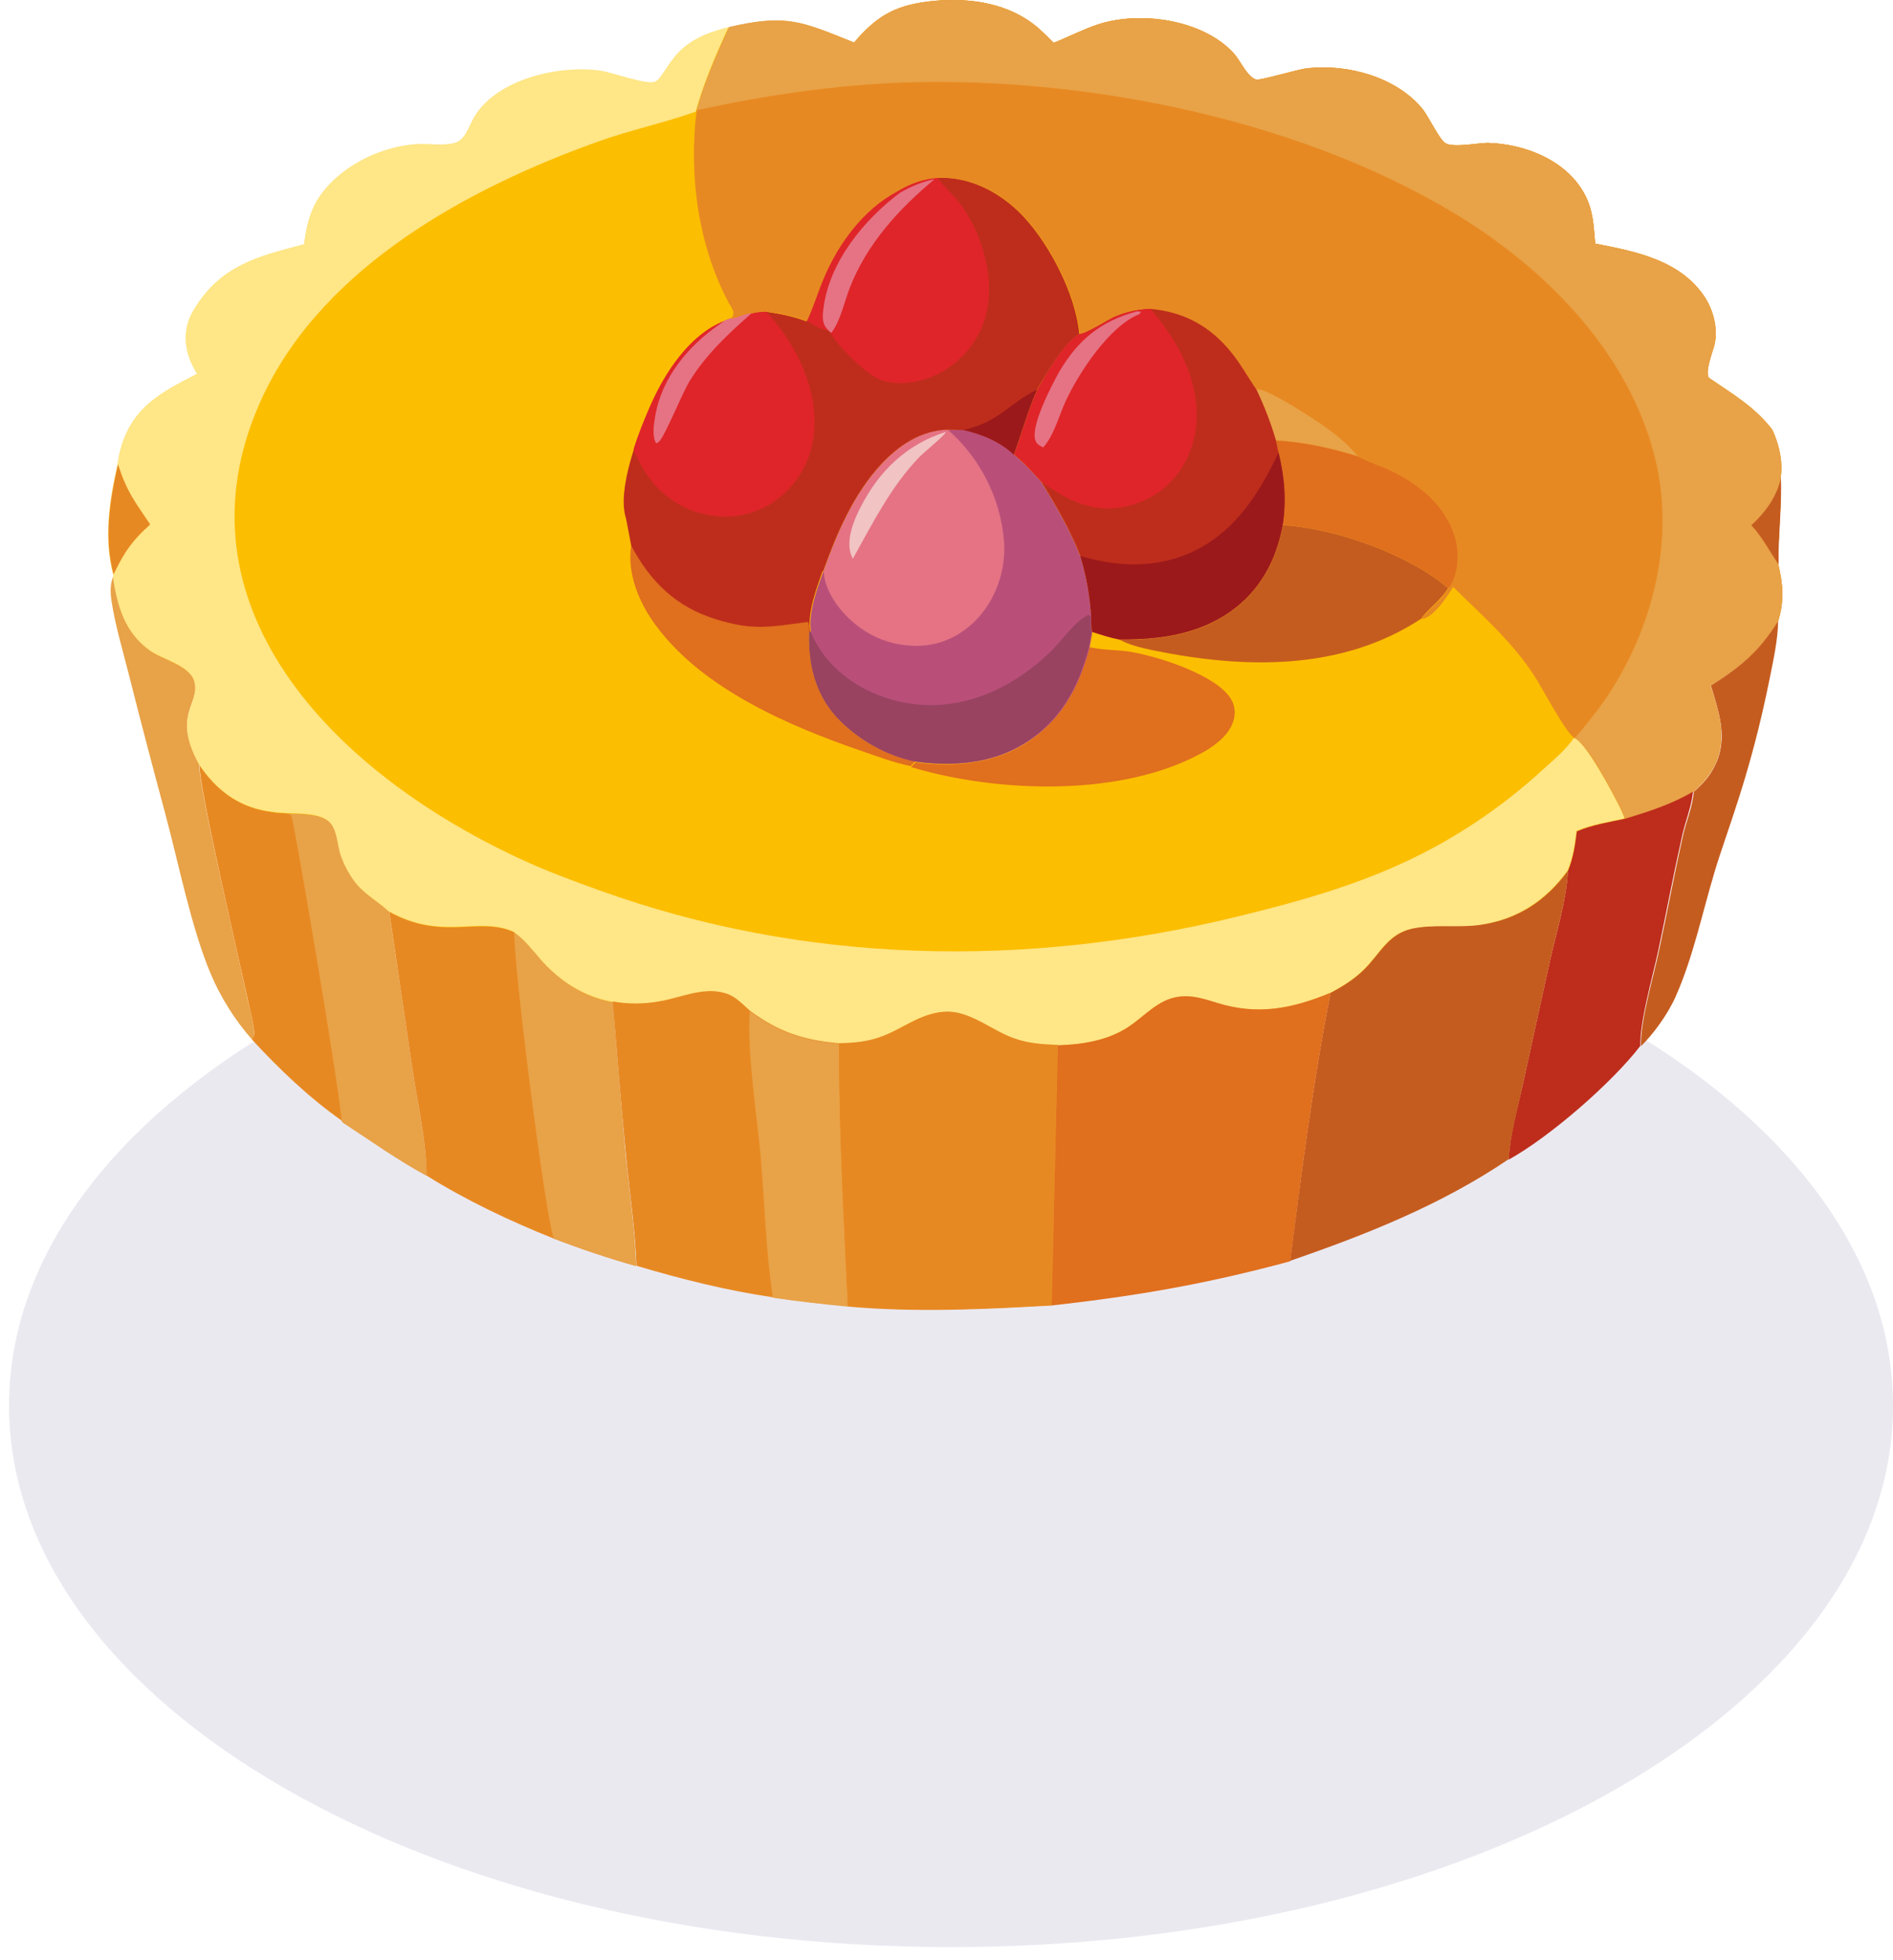 <svg xmlns="http://www.w3.org/2000/svg" fill="none" viewBox="0 0 112 116" height="116" width="112">
<path fill-opacity="0.09" fill="#291063" d="M112.001 83.182C112.001 100.877 87.051 115.223 56.268 115.223C25.485 115.223 0.535 100.877 0.535 83.182C0.535 65.487 25.49 51.141 56.268 51.141C87.046 51.141 112.001 65.487 112.001 83.182Z"></path>
<path fill="#E8A247" d="M14.912 61.514C13.921 60.4 13.067 59.04 12.479 57.659C11.303 54.878 10.572 51.084 9.764 48.104C9.033 45.384 8.322 42.69 7.632 39.949C7.269 38.507 6.819 37.025 6.599 35.568C6.517 35.041 6.517 34.591 6.701 34.085C6.967 35.808 7.392 37.352 8.869 38.426C9.641 38.973 11.303 39.32 11.528 40.312C11.835 41.713 10.168 42.26 11.809 45.2C11.543 45.706 14.263 57.271 14.57 58.815C14.713 59.525 14.994 60.379 15.015 61.085C15.056 61.248 14.974 61.397 14.912 61.514Z"></path>
<path fill="#E78922" d="M14.909 61.514C14.971 61.391 15.052 61.274 15.032 61.11C14.991 60.399 14.725 59.546 14.587 58.84C14.265 57.301 11.566 45.736 11.826 45.225C12.839 46.667 14.055 47.638 15.824 47.965C16.131 48.027 16.433 48.068 16.734 48.068C16.857 48.109 17.2 48.15 17.266 48.267C17.45 48.656 20.308 65.527 20.232 66.325C18.299 64.97 16.494 63.242 14.909 61.519"></path>
<path fill="#E8A247" d="M16.73 48.063C17.523 48.104 18.96 48.022 19.547 48.631C19.992 49.096 19.992 50.011 20.197 50.599C20.381 51.105 20.621 51.611 20.948 52.041C21.536 52.854 22.329 53.242 23.019 53.886L24.42 63.437C24.727 65.426 25.233 67.578 25.233 69.582C23.51 68.647 21.93 67.512 20.284 66.438L20.202 66.336C20.263 65.543 17.421 48.666 17.237 48.283C17.201 48.165 16.874 48.099 16.736 48.058"></path>
<path fill="#E78922" d="M23.02 53.887C26.241 55.676 28.311 54.153 30.423 55.104C31.072 55.569 31.476 56.157 32.028 56.745C33.142 58.003 34.584 58.953 36.246 59.26C36.471 62.282 36.732 65.283 36.998 68.305C37.222 70.498 37.544 72.727 37.626 74.92C35.985 74.455 34.359 73.908 32.759 73.294C30.182 72.262 27.585 71.04 25.233 69.562C25.233 67.558 24.727 65.406 24.42 63.417L23.02 53.882V53.887Z"></path>
<path fill="#E8A247" d="M30.428 55.103C31.077 55.569 31.481 56.157 32.033 56.745C33.148 58.002 34.59 58.958 36.251 59.26C36.476 62.282 36.742 65.283 37.003 68.304C37.228 70.498 37.55 72.727 37.632 74.92C35.991 74.455 34.365 73.908 32.764 73.299C32.238 71.842 30.351 56.929 30.428 55.103Z"></path>
<path fill="#FCBE00" d="M50.53 2.52C51.971 0.812 53.147 0.25 55.341 0.045C57.468 -0.139 59.722 0.209 61.389 1.625C61.711 1.906 62.038 2.234 62.34 2.535C63.209 2.188 64.063 1.743 64.973 1.441C67.468 0.628 71.144 1.16 72.964 3.123C73.388 3.568 73.736 4.483 74.303 4.708C74.528 4.79 76.839 4.079 77.366 4.038C79.779 3.772 82.657 4.585 84.181 6.472C84.503 6.876 85.173 8.277 85.521 8.476C85.986 8.757 87.469 8.456 88.016 8.456C90.367 8.517 93.067 9.631 93.977 11.983C94.284 12.776 94.299 13.589 94.381 14.417C96.773 14.882 99.432 15.393 100.874 17.602C101.38 18.395 101.646 19.448 101.441 20.383C101.319 20.869 100.874 21.948 101.094 22.352C102.51 23.328 103.768 24.034 104.846 25.414C105.25 26.268 105.496 27.301 105.352 28.257C105.414 29.964 105.189 31.662 105.209 33.39C105.491 34.545 105.572 35.583 105.209 36.734C104.115 38.523 102.96 39.474 101.191 40.568C101.697 42.133 102.224 43.753 101.416 45.338C101.109 45.926 100.685 46.412 100.179 46.862C98.88 47.613 97.561 48.038 96.145 48.467C95.209 48.666 94.197 48.83 93.307 49.198C93.205 50.026 93.108 50.763 92.781 51.55C91.462 53.339 89.8 54.434 87.571 54.771C86.252 54.97 84.83 54.71 83.537 54.996C82.136 55.303 81.691 56.453 80.735 57.389C80.147 57.977 79.457 58.401 78.731 58.789C76.461 59.725 74.452 60.108 72.079 59.398C71.287 59.158 70.54 58.892 69.687 59.035C68.511 59.219 67.759 60.15 66.829 60.778C65.591 61.607 64.068 61.857 62.59 61.893C61.696 61.852 60.867 61.811 60.014 61.504C58.715 61.059 57.478 59.925 56.056 59.925C54.533 59.925 53.48 60.901 52.14 61.407C51.312 61.714 50.535 61.796 49.645 61.796C47.534 61.596 46.077 61.126 44.369 59.868C44.021 59.546 43.617 59.117 43.167 58.933C41.807 58.324 40.371 59.096 38.985 59.321C36.204 59.766 33.852 58.876 32.027 56.806C31.5 56.197 31.076 55.63 30.422 55.165C28.31 54.214 26.224 55.737 23.019 53.948C22.328 53.298 21.521 52.915 20.948 52.102C20.641 51.678 20.375 51.167 20.196 50.66C19.997 50.072 19.997 49.162 19.547 48.692C18.959 48.084 17.517 48.186 16.73 48.125C16.423 48.125 16.122 48.063 15.82 48.022C14.056 47.715 12.814 46.744 11.822 45.282C10.196 42.342 11.863 41.795 11.541 40.394C11.316 39.402 9.634 39.055 8.882 38.508C7.399 37.434 6.975 35.875 6.714 34.167L6.735 34.065C6.147 31.892 6.495 29.683 6.975 27.531C7.037 27.127 7.118 26.718 7.241 26.334C7.993 24.024 9.675 23.19 11.684 22.152C11.485 21.789 11.295 21.442 11.178 21.058C10.896 20.107 10.978 19.233 11.485 18.384C13.049 15.726 15.278 15.24 17.998 14.489C18.121 13.497 18.305 12.602 18.852 11.748C20.069 9.902 22.482 8.706 24.655 8.563C25.386 8.522 26.153 8.686 26.884 8.502C27.513 8.358 27.753 7.489 28.06 6.963C29.399 4.713 33.09 3.88 35.504 4.222C36.153 4.304 38.178 5.051 38.709 4.892C38.771 4.872 38.812 4.851 38.873 4.81C39.261 4.488 39.686 3.45 40.514 2.806C41.286 2.177 42.155 1.896 43.111 1.646C46.572 0.817 47.442 1.283 50.53 2.515"></path>
<path fill="#E06F1E" d="M37.346 32.28C38.481 34.412 39.984 35.889 42.341 36.621C44.652 37.331 45.587 37.065 47.817 36.784C47.898 36.984 47.898 37.147 47.878 37.372C47.796 39.238 48.2 41.023 49.483 42.423C50.7 43.763 52.382 44.694 54.146 45.056L53.88 45.338C52.904 45.138 51.932 44.77 50.981 44.443C46.676 42.965 41.584 40.772 38.824 37.04C37.852 35.746 37.08 33.977 37.346 32.275"></path>
<path fill="#E06F1E" d="M64.45 38.303L64.593 38.324C65.385 38.487 66.198 38.446 66.986 38.59C68.591 38.876 71.914 39.929 72.809 41.33C73.034 41.693 73.116 42.102 73.008 42.531C72.809 43.401 72.032 44.014 71.285 44.459C66.541 47.179 59.112 46.954 53.902 45.394L54.168 45.113C56.336 45.395 58.591 45.236 60.518 44.101C62.732 42.756 63.841 40.727 64.455 38.308"></path>
<path fill="#C55C1F" d="M75.888 31.064C78.971 31.228 83.352 32.787 85.684 34.796C85.28 35.507 84.283 36.238 84.104 36.601C79.339 39.745 73.536 39.582 68.142 38.467C67.493 38.324 66.782 38.16 66.215 37.838C68.551 37.838 70.821 37.573 72.769 36.213C74.559 34.955 75.51 33.15 75.893 31.059"></path>
<path fill="#B94F79" d="M48.728 33.799C49.521 31.57 50.518 29.213 52.159 27.469C53.197 26.355 54.511 25.465 56.075 25.424L57.026 25.445C58.12 25.685 59.178 26.114 60.007 26.902C60.595 27.388 61.101 27.935 61.612 28.507C62.522 29.964 63.294 31.309 63.923 32.909C64.271 34.085 64.49 35.261 64.572 36.503C64.572 36.785 64.552 37.132 64.634 37.398L64.47 38.308C63.841 40.721 62.747 42.751 60.533 44.07C58.606 45.225 56.351 45.369 54.183 45.082C52.419 44.719 50.737 43.763 49.521 42.449C48.242 41.048 47.839 39.264 47.915 37.398L47.977 37.378C47.813 36.243 48.34 34.862 48.708 33.809L48.733 33.799H48.728Z"></path>
<path fill="#994361" d="M47.956 37.373C48.769 39.377 50.63 40.803 52.782 41.407C56.31 42.404 59.741 40.962 62.251 38.467C62.941 37.777 63.529 36.846 64.383 36.381L64.526 36.483C64.526 36.764 64.506 37.112 64.587 37.378L64.424 38.288C63.795 40.701 62.701 42.731 60.487 44.05C58.56 45.21 56.305 45.349 54.137 45.062C52.384 44.699 50.696 43.743 49.48 42.424C48.201 41.023 47.797 39.239 47.874 37.373H47.961H47.956Z"></path>
<path fill="#E57384" d="M48.728 33.799C49.521 31.57 50.518 29.213 52.159 27.469C53.197 26.355 54.511 25.465 56.075 25.424C57.962 27.086 59.199 29.443 59.404 32.04C59.623 35.2 57.394 38.18 54.286 38.221C53.616 38.221 52.946 38.119 52.318 37.899C50.247 37.168 48.831 35.241 48.749 33.942C48.728 33.886 48.728 33.84 48.728 33.799Z"></path>
<path fill="#F1C3C3" d="M55.952 25.568C55.992 25.691 54.592 26.826 54.372 27.066C52.69 28.83 51.632 30.962 50.456 33.068C50.415 32.986 50.381 32.906 50.353 32.828C50.047 31.974 50.496 30.824 50.9 30.047C51.995 27.879 53.636 26.294 55.952 25.563"></path>
<path fill="#BE2D1C" d="M55.523 10.516C57.287 10.454 58.928 11.267 60.186 12.443C61.935 14.085 63.658 17.372 63.857 19.765C62.824 20.414 61.991 22.014 61.362 23.052C60.795 24.33 60.452 25.608 59.982 26.907C59.169 26.135 58.095 25.69 57.001 25.45L56.05 25.429C54.486 25.47 53.167 26.365 52.134 27.474C50.493 29.238 49.501 31.575 48.703 33.804H48.662C48.299 34.857 47.768 36.237 47.931 37.373L47.875 37.393C47.875 37.168 47.89 37.004 47.814 36.805C45.585 37.086 44.629 37.352 42.338 36.641C39.986 35.91 38.483 34.428 37.348 32.301C37.246 31.774 37.149 31.227 37.041 30.695C36.479 28.973 37.757 25.69 38.488 24.044C39.342 22.096 40.799 19.826 42.87 19.013L43.217 18.87C43.683 18.808 44.01 18.548 44.496 18.548C44.761 18.466 45.043 18.466 45.324 18.446C46.137 18.568 46.904 18.711 47.701 19.013C48.09 18.2 48.33 17.331 48.693 16.498C49.562 14.427 51.029 12.423 53.034 11.344C53.806 10.853 54.654 10.546 55.529 10.511"></path>
<path fill="#9C191B" d="M57.006 25.444C59.199 24.938 59.644 23.88 61.367 23.052C60.8 24.33 60.457 25.608 59.986 26.907C59.174 26.14 58.1 25.695 57.006 25.45"></path>
<path fill="#DF2529" d="M53.044 11.304C53.795 10.838 54.649 10.532 55.518 10.491C55.518 10.511 55.533 10.532 55.533 10.572C55.656 10.879 56.469 11.585 56.709 11.912C58.11 13.758 58.964 16.575 58.274 18.85C57.829 20.307 56.817 21.447 55.554 22.096C54.542 22.623 53.202 22.869 52.108 22.485C51.254 22.178 49.531 20.455 49.127 19.683L48.984 19.561C48.56 19.504 48.033 19.198 47.685 18.973C48.074 18.16 48.314 17.291 48.677 16.457C49.572 14.382 51.029 12.377 53.038 11.299"></path>
<path fill="#E57384" d="M55.285 10.613C53.174 12.361 51.267 14.468 50.275 17.04C49.953 17.852 49.728 19.008 49.181 19.698L49.038 19.575C48.976 19.514 48.915 19.453 48.874 19.391C48.608 19.044 48.674 18.578 48.731 18.175C49.094 15.475 51.123 13.001 53.235 11.416C53.9 11.032 54.528 10.766 55.28 10.608"></path>
<path fill="#DF2529" d="M44.505 18.528C44.77 18.446 45.051 18.446 45.333 18.425C47.669 21.023 48.395 23.702 48.15 25.747C47.828 28.528 45.476 30.777 42.49 30.558C40.992 30.435 39.607 29.729 38.635 28.569C38.129 27.96 37.807 27.331 37.475 26.621C37.74 25.752 38.103 24.857 38.466 24.024C39.32 22.076 40.777 19.806 42.848 18.993L43.196 18.85C43.666 18.763 44.008 18.523 44.494 18.523"></path>
<path fill="#E57384" d="M43.23 18.829C43.695 18.768 44.023 18.507 44.508 18.507C43.128 19.709 41.788 20.961 40.817 22.526C40.372 23.236 39.334 25.829 38.992 26.135C38.937 26.176 38.883 26.21 38.828 26.238C38.562 25.849 38.685 25.062 38.767 24.617C39.155 22.347 40.715 20.476 42.56 19.198C42.683 19.116 42.785 19.054 42.882 18.957L43.23 18.834V18.829Z"></path>
<path fill="#FFE686" d="M17.997 14.447C18.119 13.455 18.303 12.561 18.851 11.707C20.067 9.861 22.48 8.665 24.653 8.522C25.384 8.481 26.151 8.644 26.882 8.46C27.511 8.317 27.752 7.448 28.058 6.916C29.398 4.667 33.089 3.833 35.502 4.176C36.152 4.258 38.176 5.004 38.708 4.846C38.764 4.825 38.81 4.805 38.872 4.764C39.26 4.442 39.684 3.404 40.513 2.76C41.285 2.131 42.154 1.85 43.11 1.599C42.379 3.164 41.653 4.866 41.182 6.528L41.162 6.609C39.275 7.279 37.312 7.688 35.4 8.373C27.793 11.093 19.275 15.695 15.619 23.307C9.975 35.092 18.861 45.282 30.753 50.813C32.276 51.524 33.856 52.112 35.441 52.679C47.614 57.081 60.677 57.301 73.193 54.244C77.252 53.252 81.061 52.173 84.696 50.225C87.048 48.968 89.282 47.383 91.291 45.537C91.9 44.99 92.672 44.336 93.137 43.651C93.827 43.891 95.591 47.219 95.954 48.012C96.016 48.155 96.077 48.293 96.118 48.436C95.182 48.635 94.17 48.799 93.275 49.167C93.173 49.995 93.076 50.731 92.749 51.519C91.43 53.313 89.768 54.407 87.534 54.75C86.215 54.95 84.793 54.689 83.5 54.975C82.099 55.282 81.654 56.432 80.698 57.368C80.11 57.956 79.42 58.38 78.694 58.769C76.424 59.704 74.415 60.088 72.042 59.377C71.25 59.137 70.503 58.871 69.65 59.014C68.474 59.198 67.722 60.129 66.792 60.757C65.554 61.586 64.031 61.836 62.553 61.872C61.659 61.831 60.83 61.79 59.977 61.483C58.678 61.039 57.441 59.898 56.019 59.898C54.496 59.898 53.443 60.875 52.103 61.381C51.275 61.688 50.498 61.77 49.608 61.77C47.497 61.57 46.039 61.1 44.332 59.842C43.984 59.52 43.58 59.091 43.13 58.907C41.77 58.298 40.329 59.07 38.948 59.295C36.167 59.74 33.815 58.85 31.99 56.78C31.463 56.171 31.039 55.604 30.385 55.139C28.273 54.188 26.187 55.711 22.982 53.922C22.291 53.273 21.483 52.889 20.911 52.076C20.604 51.652 20.343 51.141 20.159 50.634C19.96 50.046 19.96 49.136 19.51 48.666C18.922 48.058 17.48 48.16 16.693 48.099C16.386 48.099 16.084 48.037 15.783 47.996C14.019 47.69 12.777 46.718 11.785 45.256C10.159 42.316 11.826 41.769 11.504 40.368C11.279 39.376 9.597 39.029 8.845 38.482C7.362 37.408 6.938 35.849 6.677 34.141L6.698 34.039C6.11 31.866 6.457 29.657 6.938 27.505C6.999 27.101 7.081 26.692 7.204 26.303C7.955 23.992 9.637 23.159 11.647 22.121C11.447 21.758 11.258 21.411 11.141 21.027C10.859 20.076 10.941 19.202 11.447 18.353C13.053 15.659 15.287 15.168 18.002 14.442"></path>
<path fill="#E78922" d="M6.979 27.47C7.526 29.152 7.955 29.637 8.886 31.038C7.832 31.974 7.362 32.659 6.754 33.922C6.733 33.942 6.733 33.963 6.713 33.983C6.145 31.836 6.488 29.622 6.979 27.475"></path>
<path fill="#E78922" d="M50.531 2.52C51.972 0.812 53.148 0.25 55.342 0.045C57.468 -0.139 59.723 0.209 61.39 1.625C61.712 1.906 62.039 2.234 62.341 2.535C63.21 2.188 64.064 1.743 64.974 1.441C67.469 0.628 71.145 1.16 72.965 3.123C73.389 3.568 73.737 4.483 74.304 4.708C74.529 4.79 76.84 4.079 77.367 4.038C79.78 3.772 82.659 4.585 84.182 6.472C84.504 6.876 85.174 8.277 85.522 8.476C85.987 8.757 87.469 8.456 88.016 8.456C90.368 8.517 93.068 9.631 93.978 11.983C94.285 12.776 94.3 13.589 94.382 14.417C96.775 14.882 99.433 15.393 100.875 17.602C101.381 18.395 101.647 19.448 101.442 20.383C101.32 20.869 100.875 21.948 101.095 22.352C102.511 23.328 103.769 24.034 104.847 25.414C105.251 26.268 105.497 27.301 105.353 28.257C105.415 29.964 105.19 31.662 105.21 33.39C105.491 34.545 105.573 35.583 105.21 36.734C104.116 38.523 102.961 39.474 101.192 40.568C101.698 42.133 102.224 43.753 101.417 45.338C101.11 45.926 100.686 46.412 100.179 46.862C98.881 47.613 97.562 48.038 96.146 48.467C96.105 48.324 96.043 48.186 95.982 48.043C95.619 47.25 93.871 43.927 93.165 43.682C92.618 43.36 91.258 40.716 90.787 40.011C89.509 38.007 87.664 36.401 85.977 34.734C85.614 35.322 84.775 36.601 84.11 36.621C84.294 36.258 85.312 35.527 85.69 34.816C83.354 32.812 78.972 31.248 75.894 31.084C75.506 33.196 74.555 34.98 72.771 36.238C70.802 37.598 68.553 37.879 66.216 37.858C65.684 37.756 65.138 37.577 64.631 37.414C64.549 37.148 64.57 36.805 64.57 36.519C64.488 35.282 64.289 34.126 63.921 32.925C63.292 31.319 62.504 29.985 61.61 28.523C61.104 27.95 60.597 27.408 60.004 26.917C60.47 25.619 60.817 24.341 61.385 23.062C62.014 22.03 62.827 20.429 63.88 19.775C63.68 17.382 61.952 14.095 60.209 12.454C58.951 11.278 57.31 10.465 55.546 10.526C54.677 10.567 53.823 10.874 53.072 11.339C51.068 12.413 49.6 14.422 48.731 16.493C48.383 17.321 48.123 18.2 47.739 19.008C46.967 18.701 46.2 18.563 45.362 18.441C45.081 18.461 44.794 18.461 44.533 18.543C44.048 18.543 43.705 18.809 43.255 18.865C43.537 18.502 43.337 18.318 43.133 17.955C41.307 14.55 40.755 10.429 41.205 6.615L41.226 6.533C41.691 4.867 42.422 3.184 43.153 1.605C46.548 0.817 47.422 1.283 50.51 2.515"></path>
<path fill="#E8A247" d="M74.334 23.047C74.861 22.924 77.136 24.427 77.739 24.811C78.675 25.419 79.646 26.15 80.336 27.004C78.756 26.498 77.151 26.15 75.469 26.053C75.188 25.02 74.799 24.023 74.334 23.047Z"></path>
<path fill="#E06F1E" d="M75.482 26.074C77.149 26.177 78.749 26.519 80.35 27.025L80.513 27.107C81.06 27.388 81.674 27.572 82.236 27.838C83.877 28.61 85.401 29.827 86.014 31.591C86.48 32.93 86.137 34.331 85.692 34.796C83.356 32.792 78.974 31.228 75.897 31.064C76.121 29.622 75.999 28.206 75.656 26.805L75.487 26.074H75.482Z"></path>
<path fill="#BE2D1C" d="M63.866 19.759C64.132 19.821 65.533 18.947 65.87 18.783C66.601 18.461 67.25 18.318 68.063 18.277C70.052 18.461 71.576 19.289 72.833 20.833C73.401 21.523 73.825 22.316 74.331 23.042C74.797 24.018 75.185 25.01 75.492 26.063C75.656 26.973 76.264 28.737 75.896 31.058C75.507 33.17 74.556 34.954 72.772 36.212C70.804 37.572 68.554 37.853 66.218 37.838C65.686 37.736 65.139 37.557 64.633 37.393C64.551 37.127 64.571 36.785 64.571 36.498C64.49 35.261 64.29 34.106 63.922 32.904C63.293 31.299 62.506 29.964 61.611 28.502C61.105 27.93 60.599 27.388 60.006 26.897C60.471 25.598 60.819 24.32 61.386 23.042C61.989 22.009 62.803 20.409 63.856 19.759"></path>
<path fill="#9C191B" d="M75.648 26.8C75.995 28.201 76.113 29.617 75.888 31.059C75.499 33.17 74.548 34.955 72.764 36.212C70.796 37.572 68.546 37.853 66.21 37.833C65.678 37.731 65.136 37.552 64.625 37.388C64.543 37.122 64.563 36.78 64.563 36.493C64.482 35.256 64.282 34.101 63.914 32.899C65.903 33.487 67.933 33.63 69.901 32.92C72.779 31.877 74.38 29.458 75.637 26.8"></path>
<path fill="#DF2529" d="M63.866 19.759C64.132 19.821 65.533 18.947 65.87 18.783C66.601 18.461 67.25 18.318 68.063 18.277C69.684 20.143 70.962 22.474 70.783 25.036C70.681 26.477 70.011 27.935 68.897 28.87C67.823 29.765 66.32 30.23 64.939 30.046C63.682 29.883 62.629 29.233 61.611 28.507C61.105 27.935 60.599 27.393 60.006 26.902C60.471 25.603 60.819 24.325 61.386 23.047C62 22.014 62.813 20.414 63.866 19.759Z"></path>
<path fill="#E57384" d="M67.248 18.425L67.514 18.446L67.412 18.589C65.622 19.3 63.802 22.101 63.03 23.783C62.642 24.637 62.34 25.813 61.711 26.483C61.486 26.34 61.323 26.299 61.246 26.018C61.006 25.123 62.222 22.812 62.647 22.04C63.761 20.133 65.096 19.018 67.248 18.43"></path>
<path fill="#E8A247" d="M50.534 2.52C51.976 0.812 53.152 0.25 55.345 0.045C57.472 -0.139 59.727 0.209 61.394 1.625C61.716 1.906 62.043 2.234 62.345 2.535C63.214 2.188 64.068 1.743 64.978 1.441C67.473 0.628 71.149 1.16 72.969 3.123C73.393 3.568 73.741 4.483 74.308 4.708C74.533 4.79 76.844 4.079 77.371 4.038C79.784 3.772 82.662 4.585 84.186 6.472C84.508 6.876 85.178 8.277 85.525 8.476C85.991 8.757 87.473 8.456 88.02 8.456C90.372 8.517 93.072 9.631 93.982 11.983C94.288 12.776 94.304 13.589 94.385 14.417C96.778 14.882 99.437 15.393 100.879 17.602C101.385 18.395 101.651 19.448 101.446 20.383C101.323 20.869 100.879 21.948 101.098 22.352C102.515 23.328 103.772 24.034 104.851 25.414C105.255 26.268 105.5 27.301 105.357 28.257C105.419 29.964 105.194 31.662 105.214 33.39C105.495 34.545 105.577 35.583 105.214 36.734C104.12 38.523 102.964 39.474 101.196 40.568C101.702 42.133 102.228 43.753 101.42 45.338C101.114 45.926 100.689 46.412 100.183 46.862C98.885 47.613 97.566 48.038 96.149 48.467C96.109 48.324 96.047 48.186 95.986 48.043C95.623 47.25 93.874 43.927 93.169 43.682C93.879 42.853 94.57 42 95.173 41.084C97.75 37.168 99.007 32.219 98.031 27.592C96.712 21.462 92.07 16.477 86.916 13.164C77.565 7.177 64.42 4.504 53.423 4.887C49.389 5.03 45.166 5.659 41.209 6.528C41.674 4.861 42.41 3.179 43.136 1.6C46.562 0.807 47.431 1.272 50.519 2.51"></path>
<path fill="#C55C1F" d="M103.621 31.084C104.434 30.333 105.145 29.382 105.37 28.267C105.431 29.97 105.206 31.672 105.226 33.4C104.674 32.582 104.291 31.815 103.621 31.084Z"></path>
<path fill="#C55C1F" d="M105.205 36.744C105.185 37.905 104.924 39.04 104.699 40.175C103.538 45.957 102.163 49.163 101.432 51.637C100.701 54.071 100.174 56.648 99.136 58.984C98.651 60.078 97.776 61.239 97.091 61.908C97.03 60.492 97.822 57.808 98.144 56.31C98.63 54.04 99.055 51.765 99.561 49.495C99.745 48.641 100.149 47.731 100.21 46.862C100.716 46.417 101.146 45.952 101.447 45.338C102.26 43.754 101.713 42.153 101.222 40.568C102.95 39.49 104.106 38.534 105.2 36.754"></path>
<path fill="#BE2D1C" d="M96.136 48.452C97.552 48.027 98.897 47.598 100.17 46.846C100.088 47.715 99.705 48.636 99.521 49.479C99.015 51.734 98.585 54.024 98.105 56.294C97.782 57.792 97.01 60.476 97.051 61.893C95.369 64.086 91.673 67.292 89.26 68.626C89.321 67.266 89.725 65.783 90.032 64.469L91.714 56.8C92.102 55.093 92.665 53.288 92.767 51.55C93.089 50.757 93.191 50.026 93.294 49.198C94.188 48.815 95.201 48.651 96.136 48.452Z"></path>
<path fill="#C55C1F" d="M78.729 58.754C79.46 58.365 80.145 57.941 80.733 57.353C81.669 56.417 82.134 55.282 83.535 54.96C84.834 54.679 86.234 54.919 87.569 54.735C89.798 54.413 91.465 53.319 92.779 51.514C92.676 53.237 92.109 55.067 91.725 56.765L90.043 64.434C89.762 65.773 89.333 67.236 89.271 68.59C85.294 71.29 80.856 73.054 76.326 74.613C77.001 69.362 77.691 63.984 78.724 58.748"></path>
<path fill="#E06F1E" d="M78.728 58.754C77.696 63.989 77.005 69.347 76.336 74.639C71.387 75.978 67.291 76.689 62.199 77.256L62.562 61.857C64.019 61.816 65.568 61.576 66.801 60.742C67.736 60.114 68.508 59.178 69.659 58.994C70.512 58.851 71.264 59.117 72.051 59.357C74.449 60.093 76.453 59.684 78.728 58.748"></path>
<path fill="#E78922" d="M36.248 59.26C37.158 59.424 38.073 59.424 38.988 59.26C40.369 59.035 41.79 58.283 43.17 58.871C43.615 59.071 43.999 59.48 44.367 59.807C46.075 61.065 47.532 61.556 49.643 61.734C50.538 61.714 51.284 61.653 52.138 61.346C53.478 60.86 54.531 59.889 56.054 59.863C57.455 59.863 58.713 60.998 60.012 61.448C60.865 61.755 61.694 61.796 62.588 61.837L62.225 77.236C55.773 77.599 52.102 77.701 45.732 76.771C42.992 76.367 40.318 75.697 37.659 74.905C37.577 72.711 37.235 70.462 37.03 68.289C36.739 65.288 36.499 62.287 36.248 59.26Z"></path>
<path fill="#E8A247" d="M44.363 59.833C46.071 61.09 47.528 61.581 49.639 61.76C49.639 66.934 49.921 72.149 50.171 77.323C48.688 77.18 47.206 77.016 45.728 76.796C45.304 74.015 45.237 71.157 44.997 68.34C44.767 65.922 44.179 62.108 44.363 59.838"></path>
<path fill="#E78922" d="M49.641 61.76C50.535 61.74 51.282 61.678 52.136 61.372C53.475 60.886 54.528 59.915 56.052 59.889C57.453 59.889 58.71 61.024 60.009 61.469C60.863 61.776 61.691 61.817 62.586 61.858L62.223 77.257C58.189 77.482 54.206 77.681 50.172 77.318C49.927 72.149 49.646 66.955 49.646 61.76"></path>
</svg>
